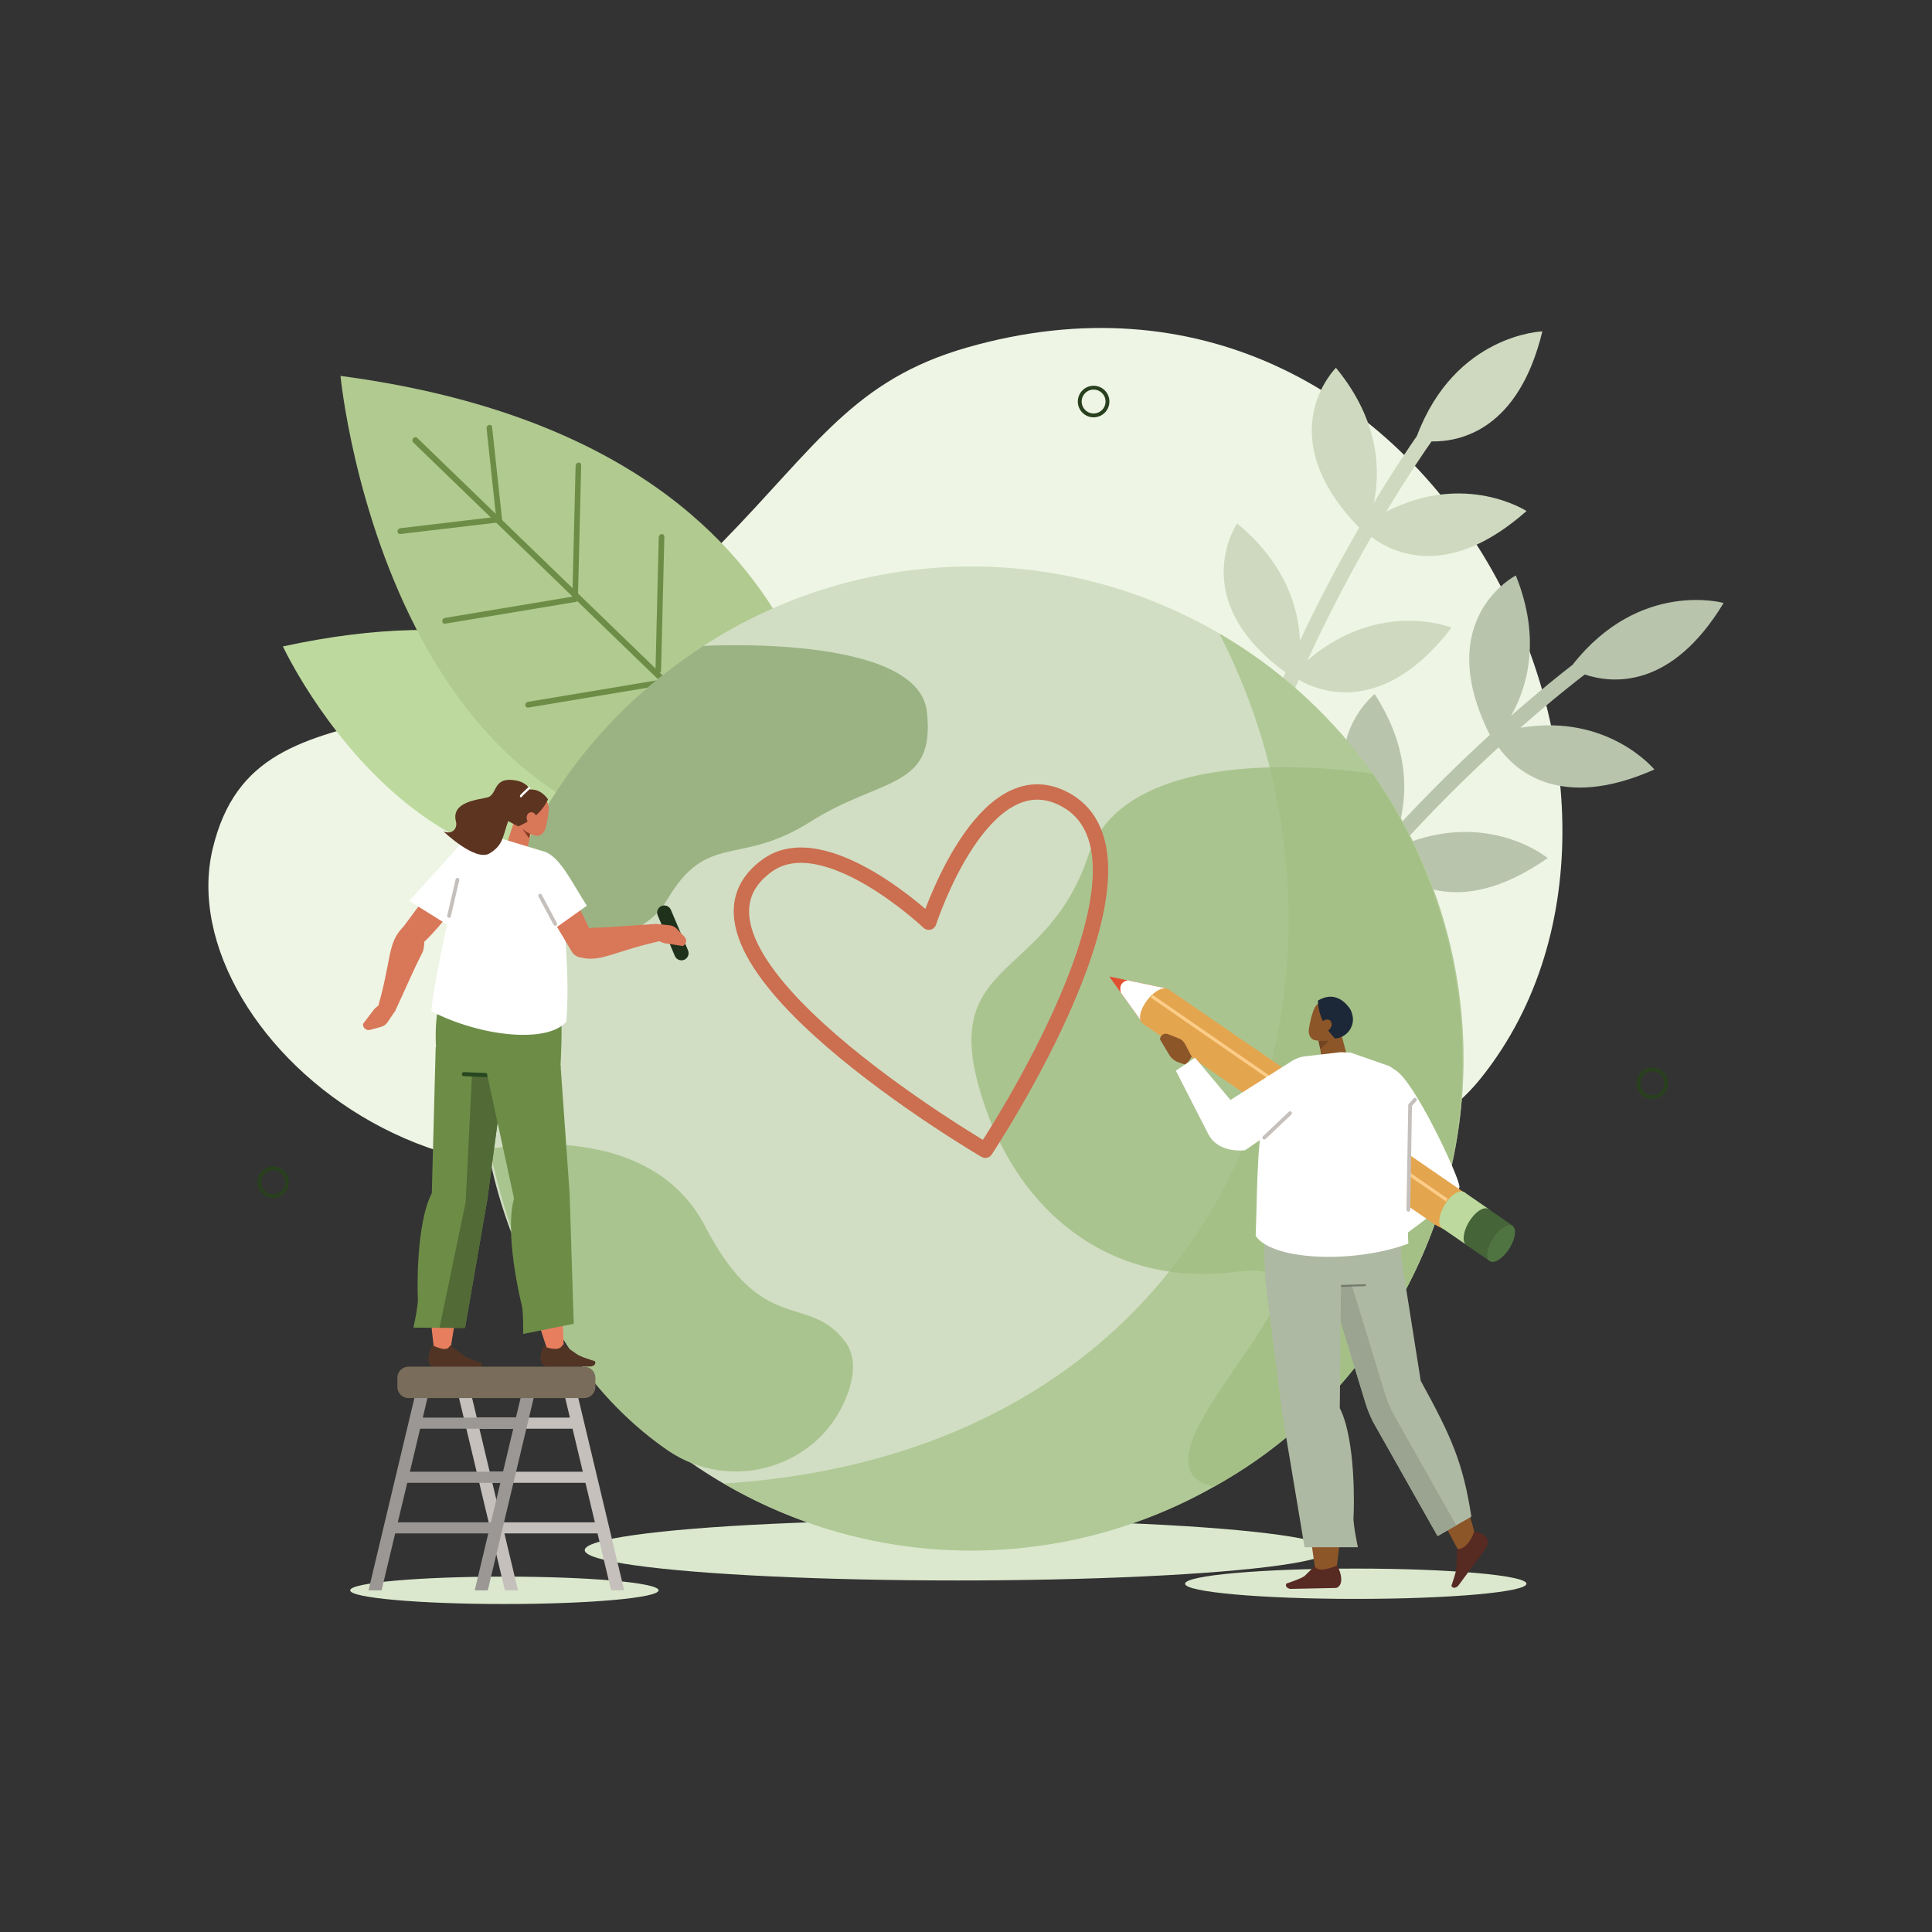 <?xml version="1.0" encoding="utf-8"?>
<!-- Generator: Adobe Illustrator 27.2.0, SVG Export Plug-In . SVG Version: 6.00 Build 0)  -->
<!DOCTYPE svg PUBLIC "-//W3C//DTD SVG 1.1//EN" "http://www.w3.org/Graphics/SVG/1.1/DTD/svg11.dtd">
<svg version="1.1" xmlns:x="http://ns.adobe.com/Extensibility/1.0/" xmlns:i="http://ns.adobe.com/AdobeIllustrator/10.0/" xmlns:graph="http://ns.adobe.com/Graphs/1.0/"
	 xmlns="http://www.w3.org/2000/svg" xmlns:xlink="http://www.w3.org/1999/xlink" x="0px" y="0px" viewBox="0 0 2000 2000"
	 style="enable-background:new 0 0 2000 2000;" xml:space="preserve">
<rect x="0" y="0" width="2000" height="2000" fill="#333333" stroke="none"/>
<style type="text/css">
	.st0{fill:#EEF5E4;}
	.st1{fill:#BDD99D;}
	.st2{fill:#B1CA8F;}
	.st3{fill:#6D8D47;}
	.st4{fill:#DBE8CD;}
	.st5{fill:#CED9BF;}
	.st6{fill:#B9C4AD;}
	.st7{fill:#D1DEC3;}
	.st8{fill:#AAC490;}
	.st9{fill:#9BB383;}
	.st10{opacity:0.68;fill:#A2BF81;}
	.st11{fill-rule:evenodd;clip-rule:evenodd;fill:#8D5629;}
	.st12{fill-rule:evenodd;clip-rule:evenodd;fill:#FFFFFF;}
	.st13{fill-rule:evenodd;clip-rule:evenodd;fill:#E14F31;}
	.st14{fill:#E4A54F;}
	.st15{fill-rule:evenodd;clip-rule:evenodd;fill:#BDD99D;}
	.st16{fill-rule:evenodd;clip-rule:evenodd;fill:#456438;}
	.st17{fill-rule:evenodd;clip-rule:evenodd;fill:#507441;}
	.st18{fill-rule:evenodd;clip-rule:evenodd;fill:none;stroke:#FCCD89;stroke-width:3.309;stroke-miterlimit:10;}
	.st19{fill-rule:evenodd;clip-rule:evenodd;fill:#714522;}
	.st20{fill-rule:evenodd;clip-rule:evenodd;fill:#1C2837;}
	.st21{fill-rule:evenodd;clip-rule:evenodd;fill:#AEB9A3;}
	.st22{fill-rule:evenodd;clip-rule:evenodd;fill:#9AA490;}
	.st23{fill-rule:evenodd;clip-rule:evenodd;fill:#572A22;}
	.st24{fill:#8D5629;}
	.st25{fill-rule:evenodd;clip-rule:evenodd;fill:#B16053;}
	
		.st26{fill-rule:evenodd;clip-rule:evenodd;fill:none;stroke:#747B6D;stroke-width:2;stroke-linecap:round;stroke-linejoin:round;stroke-miterlimit:10;}
	
		.st27{fill-rule:evenodd;clip-rule:evenodd;fill:none;stroke:#C5C0BC;stroke-width:3.865;stroke-linecap:round;stroke-linejoin:round;stroke-miterlimit:10;}
	.st28{fill:none;stroke:#CC6E50;stroke-width:15.896;stroke-linecap:round;stroke-linejoin:round;stroke-miterlimit:10;}
	.st29{fill:#D97759;}
	.st30{fill-rule:evenodd;clip-rule:evenodd;fill:#D97759;}
	.st31{fill:#FFFFFF;}
	.st32{fill-rule:evenodd;clip-rule:evenodd;fill:#E77F5E;}
	.st33{fill-rule:evenodd;clip-rule:evenodd;fill:#523425;}
	.st34{fill-rule:evenodd;clip-rule:evenodd;fill:#883C24;}
	.st35{fill-rule:evenodd;clip-rule:evenodd;fill:#5C3420;}
	.st36{fill-rule:evenodd;clip-rule:evenodd;fill:#6D8D47;}
	.st37{fill-rule:evenodd;clip-rule:evenodd;fill:#526A36;}
	
		.st38{fill-rule:evenodd;clip-rule:evenodd;fill:none;stroke:#26471F;stroke-width:4.229;stroke-linecap:round;stroke-linejoin:round;stroke-miterlimit:10;}
	.st39{fill:none;stroke:#FFFFFF;stroke-width:2.348;stroke-linecap:round;stroke-linejoin:round;stroke-miterlimit:10;}
	.st40{fill:none;stroke:#BED0A9;stroke-width:4.394;stroke-linecap:round;stroke-linejoin:round;stroke-miterlimit:10;}
	.st41{fill-rule:evenodd;clip-rule:evenodd;fill:#1F301B;}
	.st42{fill:#C5C0BC;}
	.st43{fill:#9A9794;}
	.st44{fill:#796C5A;}
	.st45{fill:none;stroke:#29401E;stroke-width:4;stroke-linecap:round;stroke-linejoin:round;stroke-miterlimit:10;}
	.st46{fill:none;stroke:#C5C0BC;stroke-width:3.865;stroke-linecap:round;stroke-linejoin:round;stroke-miterlimit:10;}
</style>
<g id="background">
</g>
<g id="image">
	<path class="st0" d="M1000.919,359.777C883.983,393.299,845.456,461.293,747.872,561.122
		C498.877,815.848,267.058,681.746,220.138,878.755s288.73,478.742,595.397,236.894
		c224.152-176.775,546.923,215.074,718.426-0.715
		C1769.197,818.955,1480.438,222.314,1000.919,359.777z"/>
	<g>
		<path class="st1" d="M752.767,850.346c0,0-64.229-267.174-459.899-181.167
			C292.868,669.179,456.617,1022.033,752.767,850.346z"/>
		<path class="st2" d="M864.758,864.098c0,0,36.056-402.17-512.281-474.958
			C352.477,389.14,406.602,958.621,864.758,864.098z"/>
		<g>
			<path class="st3" d="M785.409,797.119c-0.102,0.619-0.384,1.23-0.845,1.742
				c-1.151,1.281-2.985,1.451-4.094,0.377L427.68,457.904
				c-1.109-1.075-1.076-2.984,0.077-4.263c1.152-1.281,2.985-1.451,4.095-0.377
				l352.789,341.333C785.308,795.243,785.563,796.188,785.409,797.119z"/>
		</g>
		<g>
			<path class="st3" d="M519.625,537.904c-0.216,1.308-1.225,2.457-2.536,2.755
				c-1.589,0.36-3.021-0.673-3.197-2.305l-10.21-94.918
				c-0.172-1.614,0.968-3.244,2.562-3.608c1.589-0.36,3.021,0.673,3.197,2.305
				l10.21,94.918C519.68,537.336,519.671,537.623,519.625,537.904z"/>
		</g>
		<g>
			<path class="st3" d="M598.22,620.401c-0.243,1.47-1.474,2.688-2.926,2.813
				c-1.601,0.135-2.864-1.104-2.822-2.769l3.388-138.333
				c0.036-1.679,1.369-3.124,2.968-3.264c1.601-0.135,2.864,1.103,2.822,2.769
				l-3.388,138.333C598.26,620.104,598.245,620.254,598.22,620.401z"/>
		</g>
		<g>
			<path class="st3" d="M519.624,537.906c-0.236,1.432-1.413,2.635-2.834,2.805
				L414.395,552.814c-1.599,0.189-2.904-1.004-2.916-2.665
				c-0.003-1.667,1.279-3.162,2.878-3.351l102.395-12.104
				c1.599-0.189,2.904,1.004,2.916,2.665
				C519.668,537.544,519.654,537.727,519.624,537.906z"/>
		</g>
		<g>
			<path class="st3" d="M598.221,620.399c-0.227,1.376-1.326,2.558-2.7,2.786
				l-134.667,22.45c-1.598,0.266-2.961-0.855-3.045-2.505
				c-0.093-1.654,1.141-3.204,2.739-3.47l134.667-22.45
				c1.598-0.266,2.961,0.854,3.045,2.505
				C598.271,619.947,598.258,620.176,598.221,620.399z"/>
		</g>
		<g>
			<path class="st3" d="M684.188,707.269c-0.227,1.376-1.326,2.558-2.7,2.786
				l-134.669,22.45c-1.598,0.266-2.961-0.854-3.045-2.505
				c-0.097-1.654,1.141-3.204,2.739-3.47l134.669-22.45
				c1.598-0.266,2.961,0.854,3.045,2.505
				C684.238,706.816,684.225,707.045,684.188,707.269z"/>
		</g>
		<path class="st3" d="M688.718,548.123"/>
		<g>
			<path class="st3" d="M684.298,694.44c-0.243,1.47-1.474,2.688-2.926,2.813
				c-1.601,0.135-2.864-1.103-2.822-2.769l3.386-138.333
				c0.027-1.675,1.372-3.126,2.969-3.264c1.601-0.135,2.864,1.103,2.822,2.769
				l-3.386,138.333C684.337,694.142,684.322,694.293,684.298,694.44z"/>
		</g>
	</g>
	<ellipse class="st4" cx="990.969" cy="1604.702" rx="385.675" ry="31.387"/>
	<ellipse class="st4" cx="1403.49" cy="1639.479" rx="176.712" ry="15.693"/>
	<path class="st5" d="M1220.623,682.015c53.687,42.599,66.161,90.887,67.39,123.256
		c13.363-39.291,28.078-76.051,42.729-109.244
		c-103.799-75.817-50.084-154.143-50.084-154.143
		c51.248,42.218,63.718,89.063,65.023,121.394
		c0.069-0.146,0.139-0.299,0.208-0.445c20.887-44.268,42.185-83.787,61.168-116.626
		c-93.977-96.657-24.092-165.457-24.092-165.457
		c46.148,55.958,45.824,108.51,39.114,140.016
		c20.655-34.248,37.05-58.465,44.713-69.478
		c39.665-105.433,129.85-108.243,129.85-108.243
		c-24.729,102.324-85.303,114.428-114.708,113.92
		c-6.026,8.539-23.785,34.257-46.913,72.658
		c81.924-41.911,145.239-0.613,145.239-0.613
		c-80.408,71.183-137.699,44.018-160.655,26.781
		c-18.567,32.215-39.32,70.822-59.689,114.014
		c-2.114,4.482-4.242,9.078-6.376,13.728
		c74.711-63.989,149.09-33.783,149.09-33.783
		c-70.681,92.192-136.78,66.253-158.188,54.009
		c-15.344,34.865-30.732,73.703-44.505,115.212
		c72.268-61.018,144.598-33.18,144.598-33.18
		c-64.894,87.938-127.65,71.263-152.865,59.112
		c-27.589,90.108-46.343,191.071-40.222,290.899c0.266,4.316-3.02,8.03-7.337,8.295
		c-0.863,0.052-1.702-0.036-2.493-0.247c-3.17-0.843-5.589-3.637-5.802-7.09
		c-6.305-102.824,13.165-206.593,41.631-298.862
		C1167.099,763.249,1220.623,682.015,1220.623,682.015z"/>
	<path class="st6" d="M1323.558,834.029c38.345,56.803,35.679,106.606,27.092,137.839
		c24.588-33.433,49.701-64.046,73.678-91.277
		c-76.109-103.584-1.278-162.07-1.278-162.07
		c36.134,55.705,33.9,104.13,25.396,135.35c0.11-0.119,0.222-0.243,0.332-0.361
		c33.262-35.91,65.484-67.169,93.484-92.756
		c-60.461-120.493,26.915-165.021,26.915-165.021
		c27.129,67.268,10.975,117.277-4.922,145.293
		c30.019-26.427,52.953-44.573,63.58-52.764
		c69.608-88.567,156.443-64.055,156.443-64.055
		c-54.429,90.106-115.834,83.384-143.717,74.034
		c-8.32,6.325-33.007,25.492-66.637,55.132
		c90.748-15.26,138.664,43.206,138.664,43.206
		c-98.129,43.627-144.563,0.452-161.253-22.903
		c-27.416,25.118-58.843,55.671-91.287,90.712
		c-3.367,3.636-6.782,7.377-10.218,11.167
		c90.528-38.486,152.337,12.74,152.337,12.74
		c-95.188,66.591-150.391,21.93-167.11,3.801
		c-25.142,28.617-51.524,61.007-77.171,96.432
		c87.302-36.389,147.873,11.961,147.873,11.961
		c-88.387,64.28-143.196,29.46-163.574,10.272
		c-53.474,77.596-101.796,168.207-126.058,265.234
		c-1.048,4.195-5.301,6.746-9.497,5.697c-0.839-0.21-1.612-0.547-2.303-0.987
		c-2.768-1.76-4.233-5.153-3.394-8.51c24.991-99.94,74.841-193.01,129.802-272.403
		C1248.033,895.345,1323.558,834.029,1323.558,834.029z"/>
	<g>
		<circle class="st7" cx="1005.652" cy="1095.761" r="509.334"/>
		<path class="st8" d="M1421.118,801.056c-22.578-3.554-253.971-37.08-294.6,84.806
			c-42.635,127.907-150.028,106.589-113.363,238.759
			c36.666,132.17,138.945,208.914,266.851,191.86
			c147.007-19.601-134.269,198.611-23.238,222.499
			C1502.018,1404.533,1602.754,1067.956,1421.118,801.056z"/>
		<path class="st9" d="M728.04,668.67c0,0,222.258-12.99,231.464,67.984
			c9.205,80.974-47.043,67.415-120.753,114.112s-106.371,9.65-148.102,80.634
			c-41.731,70.984-177.728,34.884-177.728,34.884S541.735,789.929,728.04,668.67z"/>
		<path class="st8" d="M506.84,1189.523c0,0,163.477-35.057,223.167,80.059
			c59.69,115.116,106.589,68.217,144.961,119.379
			c10.792,14.389,9.78,33.347,2.751,53.165
			c-27.029,76.199-120.051,105.048-186.647,59.202
			C623.822,1455.033,544.142,1364.694,506.84,1189.523z"/>
		<path class="st10" d="M1445.675,1352.281c-141.672,243.017-453.525,325.174-696.543,183.502
			c537.823-34.521,693.38-530.568,513.04-880.043
			C1505.19,797.411,1587.347,1109.264,1445.675,1352.281z"/>
	</g>
	<g>
		<path class="st11" d="M1495.96,1217.361c5.636,13.368,2.645,27.622-11.994,35.9
			l-78.27,25.05l1.232-17.074l55.047-28.046L1495.96,1217.361z"/>
		<path class="st12" d="M1443.346,1107.17c19.512,8.528,68.027,112.486,67.474,121.482
			c-0.623,10.125-61.202,52.839-61.202,52.839l-38.3-23.566
			c0,0,54.974-29.365,52.042-33.963c-2.932-4.598-43.308-68.896-43.308-68.896
			L1443.346,1107.17z"/>
		<polygon class="st13" points="1206.627,1023.058 1148.299,1010.874 1182.692,1058.828 		"/>
		<path class="st12" d="M1206.627,1023.058l-39.449-8.241
			c-6.19,1.635-8.664,5.777-6.873,12.797l22.386,31.213L1206.627,1023.058z"/>
		<path class="st14" d="M1521.812,1265.651L1521.812,1265.651
			c7.356-9.776,2.963-24.933-9.763-33.681L1210.237,1024.504
			c-12.726-8.748-39.475,26.803-26.749,35.551l301.812,207.467
			C1498.026,1276.269,1514.456,1275.427,1521.812,1265.651z"/>
		<path class="st15" d="M1513.568,1257.654c6.114-10.436,6.942-21.081,1.848-23.775
			c-5.093-2.694-14.178,3.582-20.292,14.018
			c-6.114,10.436-6.942,21.08-1.848,23.775
			C1498.369,1274.366,1507.454,1268.09,1513.568,1257.654z"/>
		<polygon class="st15" points="1515.416,1233.879 1540.976,1251.53 1516.571,1287.69 
			1492.488,1271.15 		"/>
		<g>
			<g>
				<g>
					<path class="st16" d="M1538.791,1275.18c6.114-10.436,6.942-21.08,1.848-23.775
						c-5.093-2.694-14.178,3.582-20.292,14.018
						c-6.114,10.436-6.942,21.08-1.849,23.775
						C1523.592,1291.893,1532.677,1285.616,1538.791,1275.18z"/>
				</g>
				<g>
					<polygon class="st16" points="1540.64,1251.406 1566.199,1269.057 1541.795,1305.217 
						1517.712,1288.676 					"/>
				</g>
				<g>
					<path class="st17" d="M1562.795,1291.982c6.286-10.181,7.432-20.523,2.559-23.101
						c-4.873-2.577-13.919,3.586-20.205,13.767
						c-6.286,10.181-7.432,20.523-2.559,23.101
						C1547.463,1308.326,1556.509,1302.163,1562.795,1291.982z"/>
				</g>
			</g>
		</g>
		<line class="st18" x1="1192.23" y1="1031.29" x2="1497.757" y2="1242.299"/>
		<path class="st11" d="M1383.381,1625.13c0,0,17.849-119.327-5.199-166.541l12.583-161.876
			l-75.447,5.201l46.436,324.393L1383.381,1625.13z"/>
		<path class="st11" d="M1364.333,1068.982c0,0,2.116,14.941,3.868,27.317
			c0.466,3.297,2.975,6.129,6.561,7.41c3.587,1.281,7.695,0.812,10.747-1.228
			c0.998-0.668,1.972-1.318,2.894-1.934c4.186-2.797,6.098-7.413,4.914-11.854
			c-3.04-11.382-8.575-32.116-8.575-32.116L1364.333,1068.982L1364.333,1068.982z"/>
		<polygon class="st19" points="1364.679,1077.192 1366.754,1086.078 1375.645,1077.365 		"/>
		<path class="st11" d="M1390.244,1053.206c1.406-4.176-0.799-8.703-4.926-10.111
			c-4.406-1.503-9.961-3.399-14.366-4.903c-4.127-1.409-7.991,1.102-10.019,5.01
			c-2.393,4.612-5.053,14.97-6.079,22.719c-0.579,4.37,1.352,9.24,5.479,10.648
			c4.405,1.503,19.037,1.763,22.996-5.771
			C1386.342,1065.063,1388.174,1059.352,1390.244,1053.206L1390.244,1053.206z"/>
		<path class="st20" d="M1381.937,1075.116c12.479-0.898,21.279-12.946,17.938-25.003
			c-0.722-2.605-1.636-4.883-2.793-6.46c-7.256-9.888-18.162-16.485-32.732-7.885
			c0,0-1.195,19.764,17.566,39.35L1381.937,1075.116z"/>
		<path class="st11" d="M1376.895,1064.884c-2.245,2.829-5.938,3.607-8.249,1.736
			c-2.311-1.87-2.365-5.68-0.121-8.509c2.244-2.829,5.937-3.607,8.249-1.737
			C1379.085,1058.245,1379.14,1062.055,1376.895,1064.884z"/>
		<path class="st11" d="M1439.16,1473.96l69.843,129.627
			c13.561,4.91,20.519-7.262,16.695-19.861
			c-16.024-54.664-15.098-83.749-60.198-132.488L1439.16,1473.96z"/>
		<path class="st21" d="M1372.006,1316.236l41.191,135.001
			c1.694,6.335,5.522,15.429,8.537,21.253l66.445,117.653l34.974-20.106
			c-8.735-56.291-20.699-82.85-52.425-140.646l-20.171-127.477l-35.692,1.432
			L1372.006,1316.236z"/>
		<path class="st22" d="M1393.162,1309.874l40.17,131.654
			c1.694,6.336,5.522,15.429,8.537,21.253l65.65,116.246l-19.34,11.118
			l-66.445-117.653c-3.015-5.824-6.843-14.917-8.537-21.253l-41.191-135.001
			L1393.162,1309.874z"/>
		<path class="st23" d="M1508.328,1603.253l-0.527,18.521c0.333,3.977-5.347,19.892-5.347,19.892
			l0,0c1.67,3.314,4.979,1.915,6.951,0.084l28.2-38.115
			c0,0,11.109-13.268-11.524-18.489C1523.82,1594.3,1514.896,1605.487,1508.328,1603.253
			z"/>
		<path class="st24" d="M1233.704,1093.956l-6.943-13.221
			c-1.388-2.642-3.677-4.699-6.453-5.797l-11.24-4.445
			c-3.917-1.549-8.175,1.294-8.246,5.506l0,0l9.664,16.122
			c2.132,3.557,5.748,6.365,10.119,7.859l7.285,2.49L1233.704,1093.956z"/>
		<path class="st25" d="M1349.817,1093.642c0,0-97.588,60.621-92.718,73.51l1.994,5.748
			c2.591,7.468,11.514,10.507,18.125,6.175l49.273-32.291l9.729-6.057
			L1349.817,1093.642z"/>
		<path class="st21" d="M1423.264,1216.494l-103.12,7.855
			c-16.774,6.159-10.073,102.865-10.073,102.865l67.805,3.142
			c32.338-0.511,71.227,4.323,72.682-28.441
			C1453.225,1241.806,1423.264,1216.494,1423.264,1216.494z"/>
		<path class="st12" d="M1349.817,1093.642l37.875-4.431l10.386,0.407l39.467,13.763
			c13.291,6.577,19.459,22.023,14.38,36.009l3.015,29.188
			c8.29,34.093,0.653,83.811,2.976,118.834
			c-55.961,20.78-140.404,17.717-158.065-7.958
			c1.569-36.985,0.859-95.742,8.899-127.092
			C1315.966,1124.216,1336.924,1115.012,1349.817,1093.642z"/>
		<path class="st12" d="M1217.263,1108.377l19.817-13.441l36.704,43.769l63.241-40.151
			c0,0,6.811-4.213,12.791-4.913s-5.239,58.721-5.239,58.721l-55.617,38.319
			c0,0-27.412,4.027-38.096-16.651C1240.181,1153.353,1217.263,1108.377,1217.263,1108.377
			z"/>
		<path class="st23" d="M1361.011,1621.111l-10.38,10.237
			c-2.943,2.696-19.01,7.932-19.01,7.932v0
			c-1.601,3.348,1.529,5.11,4.184,5.551l47.403-0.993
			c0,0,10.946-2.273,1.237-23.374C1375.819,1624.273,1363.259,1627.674,1361.011,1621.111z
			"/>
		<path class="st21" d="M1310.07,1327.214l17.453,137.087l22.962,137.43h55.212
			c0,0-5.156-23.895-4.546-31.477c0.609-7.582,2.616-79.497-14.212-112.583
			l1.335-134.742L1310.07,1327.214z"/>
		<line class="st26" x1="1413.027" y1="1330.405" x2="1388.933" y2="1331.197"/>
		<line class="st27" x1="1308.749" y1="1177.669" x2="1335.449" y2="1152.364"/>
		<polyline class="st27" points="1457.915,1252.309 1459.745,1143.977 1464.789,1138.417 		"/>
	</g>
	<path class="st28" d="M961.466,954.654c0,0-107.558-101.941-167.239-58.668
		c-124.374,90.18,225.767,294.75,225.767,294.75s200.139-300.844,81.869-363.449
		C1017.261,782.503,961.466,954.654,961.466,954.654z"/>
	<g>
		<path class="st29" d="M437.839,984.879c-12.877,25.558-16.584,35.923-28.926,61.886
			l-19.657,2.525c16.965-55.805,10.711-72.588,28.465-89.967
			C444.009,961.758,439.488,978.325,437.839,984.879z"/>
		<path class="st29" d="M409.294,1046.171l-8.07,11.973
			c-1.613,2.393-4.031,4.128-6.815,4.889l-11.272,3.084
			c-3.929,1.075-7.721-2.108-7.343-6.163l0,0l10.992-14.474
			c2.425-3.193,6.197-5.51,10.556-6.484l7.265-1.623L409.294,1046.171z"/>
		<path class="st30" d="M491.191,899.74c3.695-0.837,6.46,3.342,4.234,6.407
			c-16.456,22.656-60.044,80.935-69.863,76.556l-5.435-2.249
			c-7.062-2.922-9.493-11.706-4.939-17.843l33.946-45.742l6.395-9.049
			L491.191,899.74z"/>
		<path class="st31" d="M500.032,896.883c1.002,17.3-19.969,39.787-34.818,61.682
			l-41.649-26.004l59.102-65.03L500.032,896.883z"/>
		<path class="st32" d="M567.186,1398.837c0,0-39.523-109.762-26.612-158.893l-42.589-151.102
			l72.522-9.357l13.185,316.98L567.186,1398.837z"/>
		<path class="st33" d="M582.542,1391.709l14.742,10.166
			c2.911,2.532,18.565,7.189,18.565,7.189l0,0
			c1.63,3.196-1.351,4.978-3.906,5.471l-45.829,0.231
			c0,0-12.264-0.516-3.404-21.154C571.14,1397.075,580.532,1398.108,582.542,1391.709z"/>
		<path class="st32" d="M449.425,1397.107c0,0-16.525-115.484,6.049-160.993l-3.134-147.321
			l64.878-3.778l-51.147,313.104L449.425,1397.107z"/>
		<path class="st30" d="M551.793,851.619c0,0-3.106,14.205-5.679,25.97
			c-0.685,3.134-2.989,5.653-6.025,6.589c-3.037,0.937-6.336,0.145-8.63-2.07
			c-0.75-0.725-1.482-1.432-2.175-2.101c-3.146-3.038-4.275-7.638-2.899-11.815
			c3.529-10.703,9.954-30.2,9.954-30.2L551.793,851.619L551.793,851.619z"/>
		<polygon class="st34" points="550.09,859.248 547.578,867.628 541.151,858.508 		"/>
		<path class="st30" d="M538.15,832.922c0.375-4.244,4.086-7.397,8.287-7.042
			c4.485,0.379,10.141,0.856,14.625,1.235c4.201,0.355,6.649,4.078,6.928,8.326
			c0.329,5.013-1.336,15.218-3.436,22.479c-1.184,4.094-4.784,7.657-8.985,7.303
			c-4.485-0.379-17.543-5.828-18.125-14.036
			C537.002,844.936,537.597,839.168,538.15,832.922L538.15,832.922z"/>
		<path class="st35" d="M518.709,846.117c0,0,8.875-19.988,16.513-24.408
			c10.264-5.94,22.483-7.548,32.048,5.723c0,0-6.614,17.966-30.83,28.028
			L518.709,846.117z"/>
		<path class="st30" d="M545.438,848.445c0.889,3.377,3.858,5.499,6.631,4.74
			c2.773-0.759,4.3-4.112,3.41-7.489c-0.889-3.377-3.858-5.499-6.631-4.739
			C546.075,841.715,544.548,845.068,545.438,848.445z"/>
		<path class="st36" d="M471.038,1001.762l99.657,8.228
			c16.181,6.058,9.108,99.519,9.108,99.519l-65.578,2.622
			c-31.264-0.693-61.825,0.062-63.03-31.626
			C448.984,1022.371,471.038,1001.762,471.038,1001.762z"/>
		<path class="st12" d="M563.956,881.722l-44.28-13.438l-1.602,4.088l-18.185,4.022
			c-13.51,4.804-18.966,13.158-26.357,34.337c0,0-24.673,102.323-26.949,136.195
			c51.37,26.315,119.809,33.429,139.687,10.784
			c4.024-53.233-3.513-90.412-2.33-145.451
			C584.191,900.557,568.459,891.671,563.956,881.722z"/>
		<path class="st33" d="M465.777,1392.682l14.414,10.638
			c2.829,2.625,18.331,7.786,18.331,7.786l0,0c1.528,3.247-1.51,4.932-4.08,5.342
			l-45.827-1.251c0,0-10.569-2.265-1.052-22.607
			C455.881,1396.325,463.563,1399.014,465.777,1392.682z"/>
		<path class="st36" d="M522.137,1109.509l-17.717,132.439l-23.045,132.737l-53.384-0.339
			c0,0,5.132-23.072,4.589-30.407s-2.042-76.88,14.432-108.766l4.026-151.602
			L522.137,1109.509z"/>
		<polygon class="st37" points="522.137,1109.509 504.42,1241.948 481.375,1374.685 
			454.963,1374.518 482.045,1244.364 488.582,1112.876 		"/>
		<line class="st38" x1="480.237" y1="1111.963" x2="503.528" y2="1112.876"/>
		<path class="st35" d="M471.038,857.921c1.452-2.2,1.643-4.96,0.969-7.508
			c-5.476-20.681,23.513-22.505,32.732-24.973
			c9.619-2.576,5.903-19,23.953-18.123
			c18.05,0.878,19.971,11.268,20.831,11.314
			c1.262,0.068-7.976,14.696-7.976,14.696s-8.964-0.534-15.034,15.483
			c-6.069,16.017-5.072,25.958-19.804,34.667
			c-14.733,8.709-47.534-22.706-47.534-22.706
			C465.7,863.232,469.205,860.699,471.038,857.921z"/>
		<path class="st39" d="M547.708,815.814c-1.794,1.802-8.505,7.764-8.408,8.39"/>
		<polyline class="st40" points="580.897,955.245 580.999,923.599 577.115,920.603 		"/>
		<path class="st36" d="M580.275,1102.478l9.414,133.287l4.256,134.655l-52.351,10.457
			c0,0,0.363-23.633-1.651-30.707c-2.014-7.074-17.537-74.881-7.847-109.439
			l-31.522-145.437L580.275,1102.478z"/>
		<path class="st41" d="M708.318,993.552v0c-3.754,1.587-8.123-0.186-9.71-3.94
			l-17.755-41.999c-1.587-3.754,0.186-8.123,3.94-9.71l0,0
			c3.754-1.587,8.123,0.186,9.71,3.94l17.755,41.999
			C713.844,987.596,712.072,991.966,708.318,993.552z"/>
		<path class="st29" d="M611.208,960.545c28.606-0.858,39.485-2.538,68.192-4.059
			l11.587,16.078c-57.146,11.677-68.921,25.173-92.66,17.846
			C587.941,966.138,604.66,962.218,611.208,960.545z"/>
		<path class="st29" d="M678.696,956.434l14.372,1.39c2.872,0.278,5.55,1.577,7.546,3.661
			l8.083,8.441c2.817,2.942,1.826,7.792-1.919,9.393l0,0l-17.963-2.767
			c-3.963-0.61-7.797-2.823-10.731-6.191l-4.889-5.613L678.696,956.434z"/>
		<path class="st30" d="M563.195,890.982c0.647-3.733,5.568-4.68,7.542-1.446
			c14.59,23.9,51.64,86.54,43.823,93.921l-4.165,4.154
			c-5.412,5.397-14.456,4.265-18.371-2.299l-29.181-48.919l-5.896-9.382
			L563.195,890.982z"/>
		<path class="st31" d="M563.956,881.722c16.357,5.724,29.056,33.728,43.561,55.852
			l-40.015,28.455l-31.392-44.069L563.956,881.722z"/>
	</g>
	<g>
		<ellipse class="st4" cx="522.137" cy="1646.295" rx="159.659" ry="14.179"/>
		<g>
			<g>
				<polygon class="st42" points="632.615,1646.295 646.147,1646.295 596.166,1436.802 
					582.634,1436.802 				"/>
				<polygon class="st42" points="522.679,1646.295 536.211,1646.295 486.229,1436.802 
					472.697,1436.802 				"/>
				<rect x="488.012" y="1467.504" class="st42" width="114.306" height="11.48"/>
				<rect x="498.243" y="1523.521" class="st42" width="114.306" height="11.48"/>
				<rect x="513.521" y="1575.903" class="st42" width="114.306" height="11.48"/>
			</g>
		</g>
		<polygon class="st43" points="395.017,1646.295 381.485,1646.295 431.466,1436.802 
			444.998,1436.802 		"/>
		<polygon class="st43" points="504.953,1646.295 491.421,1646.295 541.403,1436.802 
			554.935,1436.802 		"/>
		<rect x="425.313" y="1467.504" class="st43" width="114.306" height="11.48"/>
		<rect x="415.082" y="1523.521" class="st43" width="114.306" height="11.48"/>
		<rect x="399.804" y="1575.903" class="st43" width="114.306" height="11.48"/>
		<path class="st44" d="M604.819,1447.278h-181.974c-6.348,0-11.495-5.146-11.495-11.495v-9.523
			c0-6.348,5.146-11.495,11.495-11.495h181.974c6.348,0,11.495,5.146,11.495,11.495v9.523
			C616.314,1442.132,611.168,1447.278,604.819,1447.278z"/>
	</g>
	<circle class="st45" cx="1132.102" cy="415.665" r="14.345"/>
	<circle class="st45" cx="1710.441" cy="1121.38" r="14.345"/>
	<circle class="st45" cx="282.805" cy="1223.817" r="14.345"/>
	<line class="st46" x1="574.798" y1="956.434" x2="559.127" y2="927.185"/>
	<line class="st46" x1="473.532" y1="910.731" x2="464.862" y2="948.2"/>
</g>
</svg>
